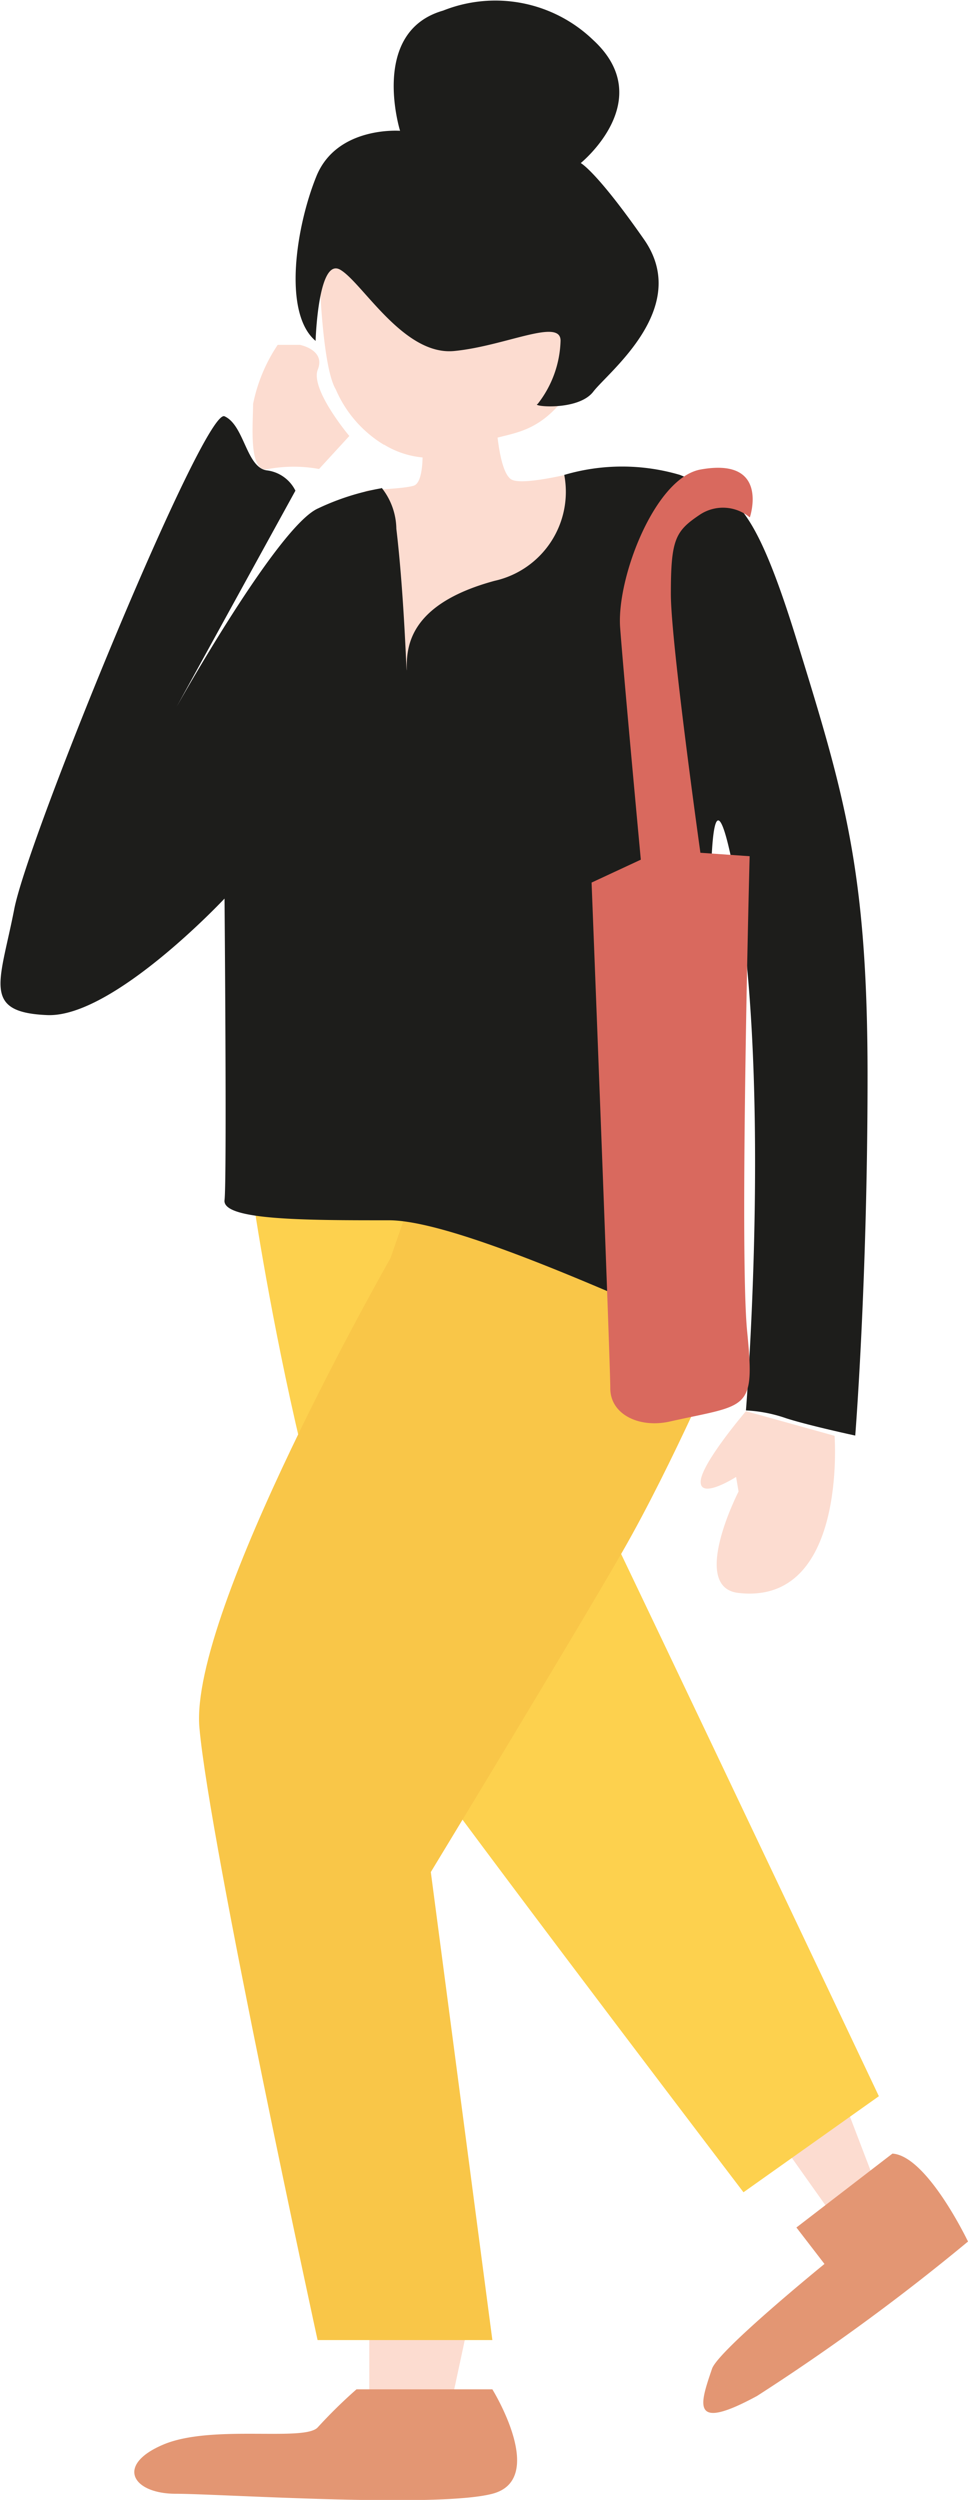 <svg xmlns="http://www.w3.org/2000/svg" viewBox="0 0 39.32 101.49"><title>character-2</title><g><g><path fill="#fcdcd0" d="M15 93.97h4.1l-.9 4.2-3.2-.22v-3.98zM31.75 87.03l2.5-1.82L35.7 89l-1.75 1.12-2.2-3.1zM15.6 18.05a3.63 3.63 0 0 0 3.8 0c1.24-.62 2.58-.1 4.12-2.78s-.62-6.94-2.47-7-8.13-.5-8.13.74.1 5.77.72 6.8a4.87 4.87 0 0 0 1.96 2.25z"/><path fill="#1d1d1b" d="M12.82 13.83s.1-3.4 1-2.88 2.57 3.5 4.63 3.3 4.32-1.35 4.32-.42a4.34 4.34 0 0 1-.93 2.57c-.3.1 1.65.3 2.26-.5s4-3.4 2.06-6.18-2.57-3.1-2.57-3.1 3.16-2.56.5-5A5.73 5.73 0 0 0 18 .43c-3 .86-1.75 4.88-1.75 4.88s-2.57-.2-3.4 1.85-1.37 5.55-.03 6.68z"/><path fill="#fcdcd0" d="M30 60.55s-2 3.9 0 4.12c4.42.5 3.9-6.38 3.9-6.38l-3.6-1s-1.84 2.15-1.84 2.87 1.44-.2 1.44-.2"/><path fill="#fcdcd0" d="M11.28 14a6.67 6.67 0 0 0-1 2.4c0 .83-.2 2.85.62 2.64a5.76 5.76 0 0 1 2.06 0l1.23-1.34s-1.6-1.9-1.28-2.7-.73-1-.73-1z"/><path fill="#fdd14e" d="M10.25 48.5s2.47 17.1 6.6 22.75S30.2 89 30.2 89l5.5-3.9S23 58.3 22.4 57.25s-5.77-9.16-5.77-9.16z"/><path fill="#f9c648" d="M15.86 51.08S7.68 65.4 8.1 70.14 12.9 95 12.9 95H20l-2.5-19s5.72-9.42 7.78-13 4.22-8.65 4.22-8.65l-12.87-5.48z"/><path fill="#fcdcd0" d="M20.15 17.06s.1 2.17.65 2.42 2.9-.38 2.9-.38l-1.1 9.76-9.68 1.33 1.6-9.72s.16-.5.38-.55 1.46-.07 1.9-.2.36-1.5.36-1.5z"/><path fill="#1d1d1b" d="M15.5 19.8a2.74 2.74 0 0 1 .6 1.67c.33 2.77.42 6.27.42 5.68 0-.86.06-2.62 3.57-3.57a3.7 3.7 0 0 0 2.83-4.3 8.3 8.3 0 0 1 4.7 0c2 .83 2.8.42 4.74 6.7s2.88 9.36 2.88 17.7-.5 14.6-.5 14.6-1.86-.4-2.8-.7a5.76 5.76 0 0 0-1.64-.32s1.15-14.26-.6-22.43-.2 19.17-.2 19.55-10.3-4.84-13.7-4.84-6.78 0-6.68-.82 0-12.24 0-12.24-4.53 4.84-7.2 4.73S0 39.88.58 36.9s7.72-20.37 8.54-20 .88 2.12 1.75 2.2a1.5 1.5 0 0 1 1.13.82l-4.84 8.8s4.12-7.36 5.76-8.08a10 10 0 0 1 2.58-.82z"/><path fill="#e39673" d="M36.25 87.43l-3.9 3 1.14 1.48s-4.33 3.52-4.57 4.26c-.48 1.42-.9 2.58 1.83 1.1A88 88 0 0 0 39.32 91s-1.66-3.48-3.07-3.57zM14.47 97H20s2.26 3.65 0 4.24-11.1 0-12.86 0-2.47-1.17-.5-2 5.75-.1 6.27-.7A20.22 20.22 0 0 1 14.48 97z"/><path fill="#d9695e" d="M30.46 21s.83-2.45-2-1.94c-1.85.33-3.42 4.4-3.27 6.42s.84 9.42.84 9.42l-2 .93s.76 19.45.76 20.53S26 58 27.25 57.7c3.15-.7 3.42-.4 3.1-3.64s.1-19.3.1-19.3l-2-.14s-1.2-8.55-1.2-10.5c0-2.24.18-2.56 1.2-3.24a1.7 1.7 0 0 1 2 .12z"/></g></g></svg>